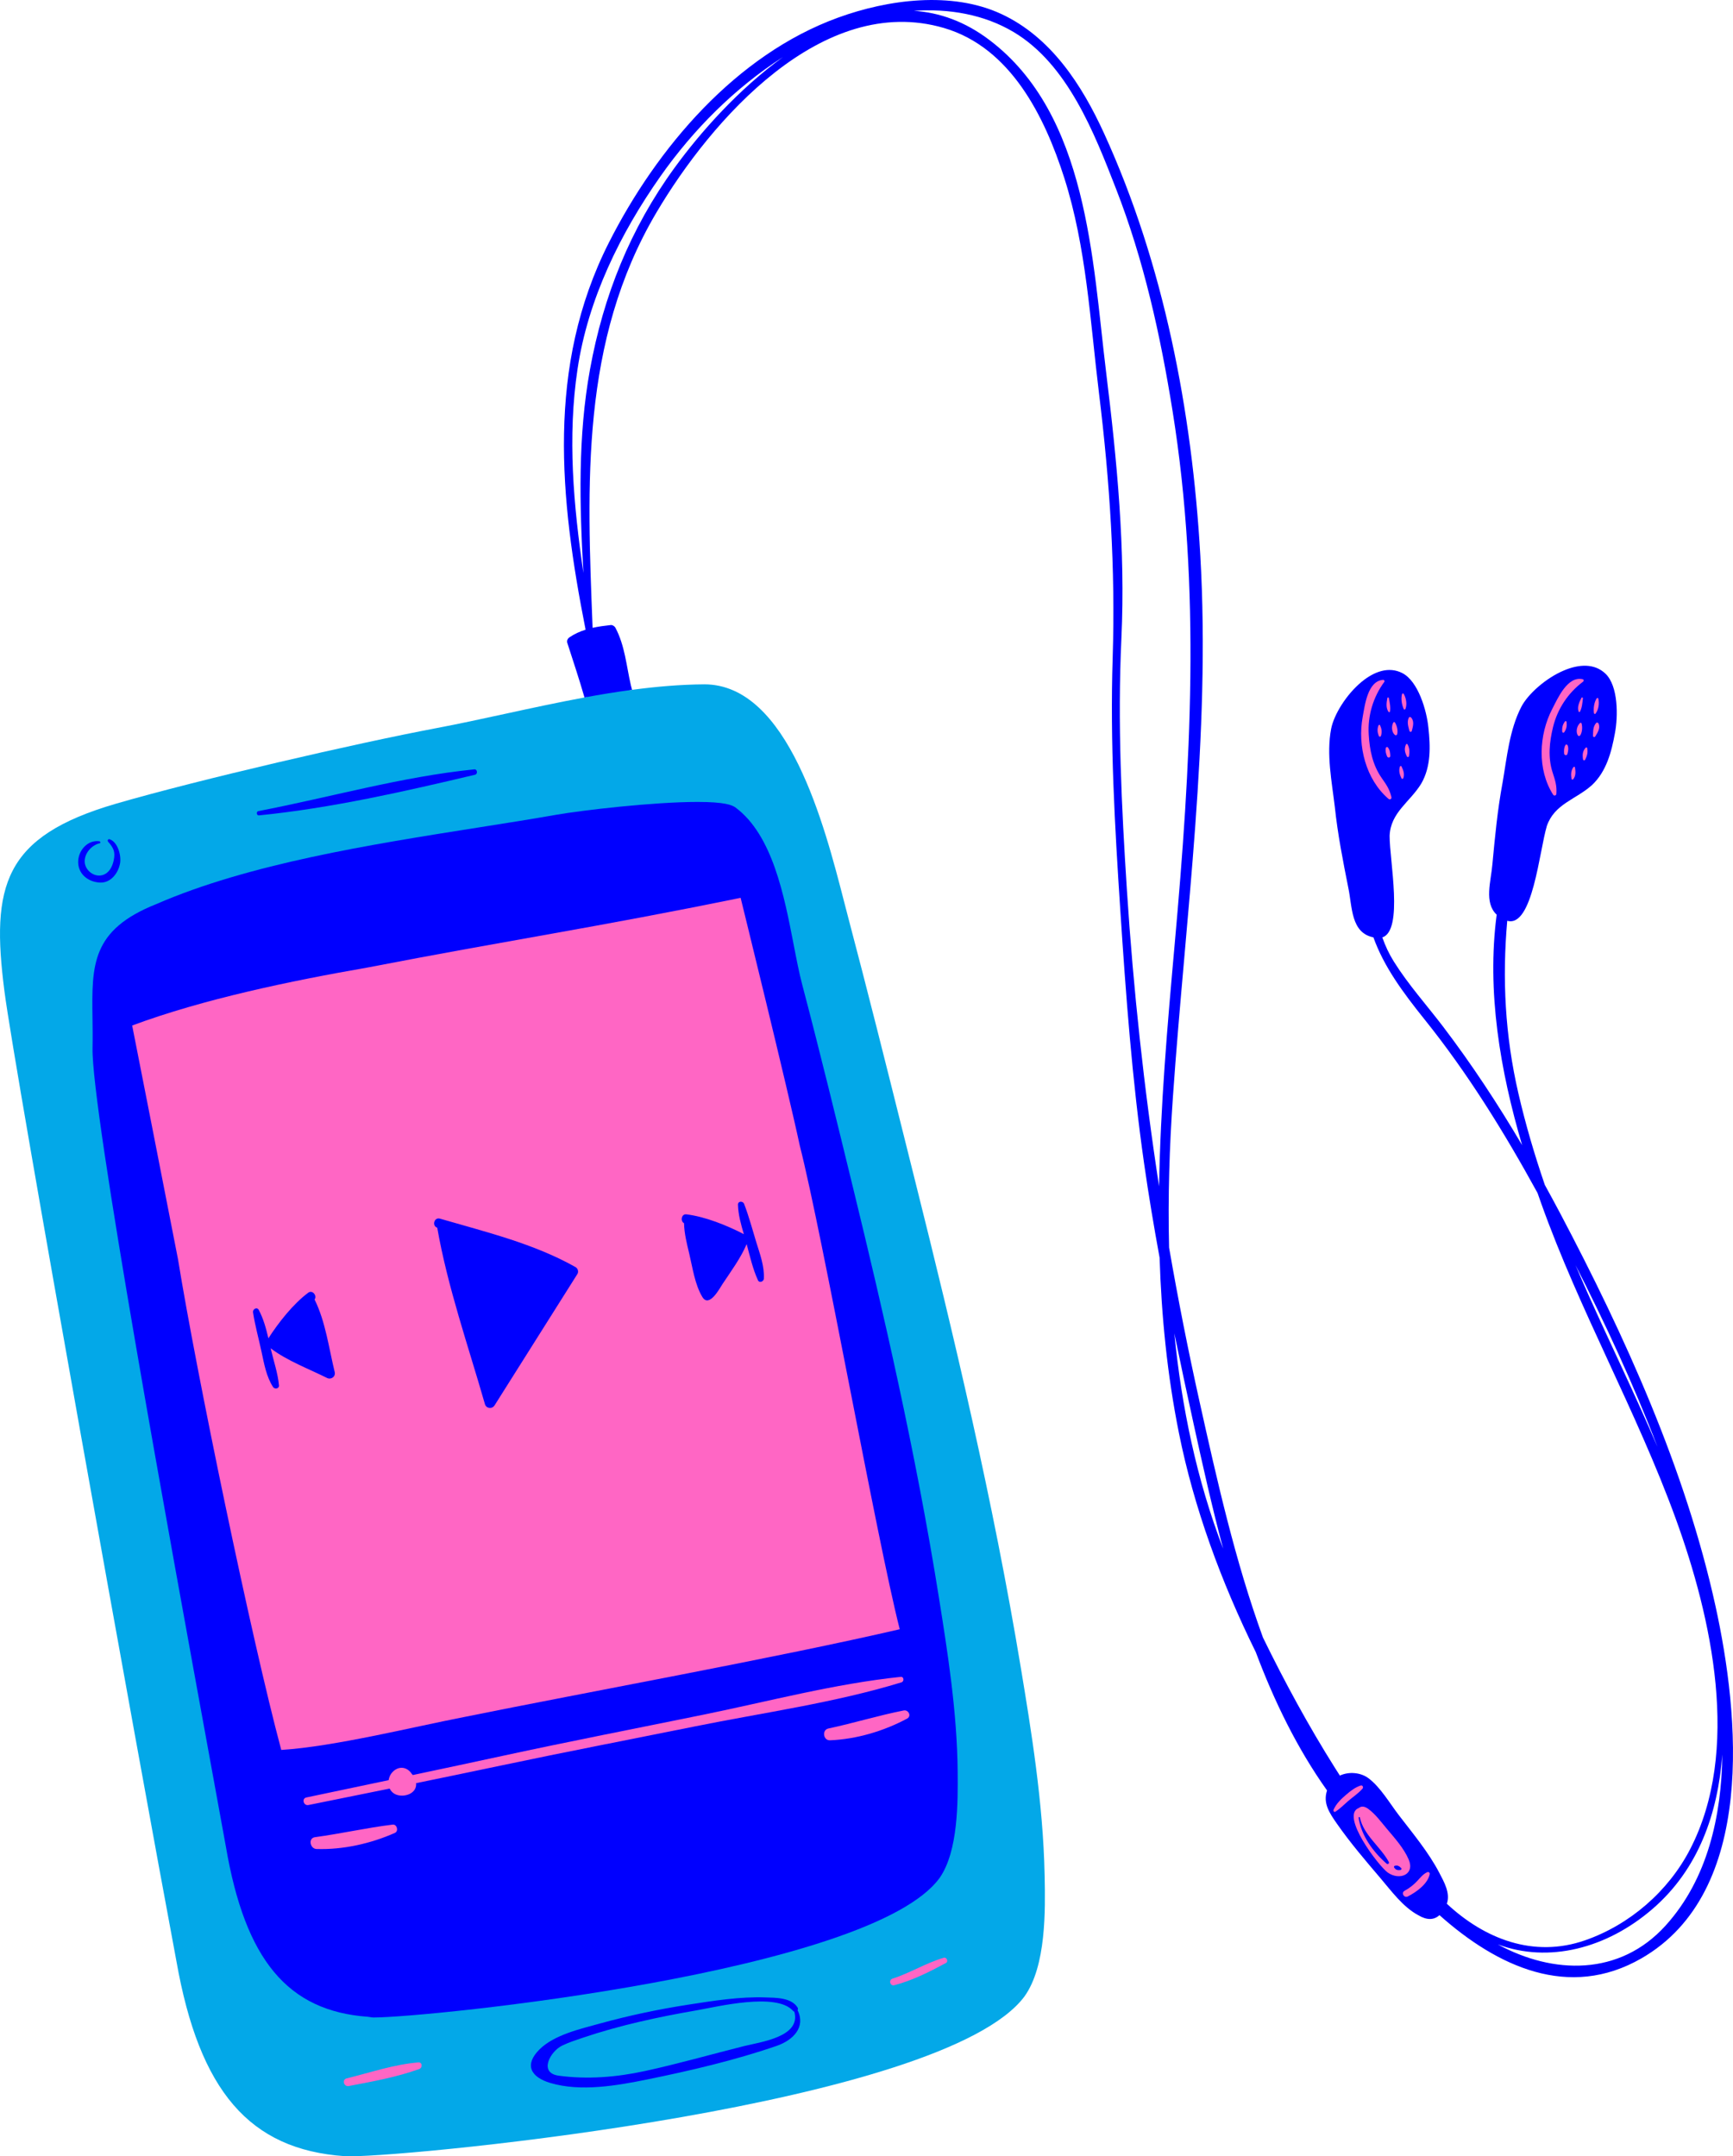 <?xml version="1.0" encoding="UTF-8" standalone="no"?><svg xmlns="http://www.w3.org/2000/svg" xmlns:xlink="http://www.w3.org/1999/xlink" fill="#000000" height="500" preserveAspectRatio="xMidYMid meet" version="1" viewBox="0.0 0.0 401.9 500.0" width="401.9" zoomAndPan="magnify"><defs><clipPath id="a"><path d="M 0 155 L 243 155 L 243 500.02 L 0 500.02 Z M 0 155"/></clipPath><clipPath id="b"><path d="M 130 0 L 401.898 0 L 401.898 459 L 130 459 Z M 130 0"/></clipPath></defs><g><g clip-path="url(#a)" id="change1_1"><path d="M 136.027 161.605 L 136.043 161.656 C 135.879 161.688 135.715 161.711 135.547 161.742 C 129.391 162.879 123.25 164.207 117.191 165.523 C 111.633 166.73 106.383 167.871 101.148 168.859 C 82.648 172.355 46.203 180.766 26.934 186.363 C 0.777 193.961 -2.125 205.41 1.031 229.871 C 3.457 248.664 32.195 408.281 40.91 454.77 C 46.238 484.949 57.898 498.465 79.891 500 C 80.309 500.027 80.852 500.02 81.504 500.02 C 81.508 500.02 81.508 500.02 81.508 500.02 C 96.387 500.02 218.676 488.18 237.559 463 C 242.668 455.926 242.414 442.867 242.262 435.051 L 242.254 434.773 C 241.93 418.121 239.078 400.871 236.785 387.012 C 230.32 347.922 221.145 309.461 212.195 273.727 L 209.758 263.977 C 205.555 247.156 201.203 229.762 196.695 212.715 C 196.402 211.605 196.09 210.391 195.75 209.078 C 191.223 191.473 182.797 158.695 163.348 158.695 C 157.812 158.734 152.203 159.215 146.578 159.969 C 146.41 159.988 146.246 160.02 146.078 160.039 C 145.988 159.703 145.898 159.363 145.82 159.023 C 145.531 157.781 145.297 156.52 145.066 155.293 L 136.027 161.605" fill="#03a8e8"/></g><g clip-path="url(#b)" id="change2_6"><path d="M 386.27 446.527 C 375.602 458.32 360.172 457.875 347.359 450.895 C 359.117 455.293 372.59 451.863 383.227 442.68 C 394 433.379 398.383 420.418 399.43 406.844 C 399.23 421.152 396.027 435.742 386.27 446.527 Z M 272.336 309.18 C 273.777 316.211 275.285 323.227 276.82 330.23 C 278.871 339.594 281.051 349.371 283.664 359.145 C 277.523 343.164 274.031 326.293 272.336 309.18 Z M 268.805 275.117 C 265.316 252.441 262.852 229.656 261.348 206.512 C 260.09 187.074 259.148 167.555 260.062 148.082 C 261.031 127.273 259.039 106.848 256.508 86.219 C 253.336 60.359 252.32 26.602 229.469 9.285 C 223.758 4.957 217.844 2.891 211.922 2.508 C 220.051 1.961 228.191 3.324 235.105 7.453 C 247.613 14.926 253.793 30.875 258.812 43.766 C 265.285 60.371 269.121 77.793 271.938 95.363 C 278.562 136.652 276.121 177.672 272.406 219.105 C 270.727 237.848 269.105 256.5 268.805 275.117 Z M 156.402 38.949 C 146.172 53.023 139.934 68.562 136.824 85.676 C 133.992 101.242 134.402 117.105 135.301 132.891 C 133 117.188 131.57 101.375 133.941 85.559 C 136.367 69.367 143.84 54.137 153.184 40.859 C 160.812 30.023 170.418 20.391 181.594 13.223 C 171.434 20.57 162.566 30.469 156.402 38.949 Z M 368.25 299.992 C 367.266 297.781 366.309 295.562 365.363 293.336 C 372.23 306.848 378.84 320.996 384.391 335.535 C 379.273 323.539 373.52 311.777 368.25 299.992 Z M 397.852 372.492 C 390.918 340.82 376.836 309.789 361.754 281.234 C 360.609 279.074 359.441 276.926 358.262 274.777 C 355.883 267.824 353.801 260.773 352.141 253.598 C 349.016 240.109 348.363 226.926 349.543 213.523 C 355.426 215.211 356.98 197.363 358.73 191.535 C 360.504 186.406 365.441 185.418 369.191 182.062 C 372.547 178.906 373.727 174.367 374.516 170.023 C 375.25 166.207 375.336 159.086 372.312 156.211 C 369.773 153.797 366.191 154.012 362.754 155.449 C 358.41 157.266 354.305 161.023 352.809 163.906 C 350.047 169.234 349.457 175.746 348.465 181.469 C 347.285 187.785 346.691 194.098 346.102 200.414 C 345.766 204.41 344.121 209.316 347.094 212.109 C 344.754 229.852 347.895 248.285 352.996 265.551 C 347.387 256.043 341.312 246.797 334.645 238.039 C 330.828 233.031 326.609 228.344 323.254 222.992 C 322.121 221.188 321.25 219.312 320.578 217.383 C 325.516 215.754 322.25 199.594 322.266 193.809 C 322.5 188.383 326.953 186.027 329.586 181.742 C 331.898 177.766 331.734 173.07 331.254 168.688 C 330.867 164.82 328.918 157.973 325.195 156.078 C 322.078 154.488 318.703 155.715 315.816 158.078 C 312.172 161.059 309.309 165.828 308.703 169.02 C 307.574 174.914 308.871 181.32 309.555 187.094 C 310.227 193.484 311.457 199.703 312.695 205.926 C 313.617 210.328 313.27 216.32 318.508 217.371 C 320.934 224.113 325.207 229.969 330.391 236.426 C 340.395 248.883 348.871 262.609 356.57 276.648 C 356.848 277.449 357.129 278.242 357.41 279.031 C 366.332 304.02 379.539 327.207 388.605 352.137 C 396.965 375.117 403.824 405.984 391.914 428.902 C 386.855 438.633 377.906 446.367 367.578 449.953 C 355.648 454.094 344.301 449.637 335.535 441.465 C 336.395 439.004 334.898 436.43 333.793 434.301 C 331.297 429.508 327.652 425.172 324.379 420.895 C 322.289 418.168 320.164 414.484 317.406 412.391 C 315.594 411.016 312.859 410.762 310.727 411.746 C 310.34 411.141 309.953 410.539 309.574 409.938 C 303.469 400.246 297.949 390.082 292.895 379.738 C 286.395 361.891 282.176 342.969 278.176 324.988 C 275.531 313.094 273.188 301.215 271.125 289.32 C 270.828 277.57 271.211 265.824 272.016 254.301 C 274.926 212.449 280.785 170.742 278.359 128.707 C 276.445 95.457 269.926 61.254 256.02 30.875 C 250.898 19.688 243.734 8.605 232.234 3.254 C 220.672 -2.121 205.934 -0.113 194.391 4.074 C 170.637 12.695 152.289 34.348 141.18 56.316 C 126.691 84.961 129.797 115.668 135.805 146.02 C 134.516 146.426 133.266 146.977 132.082 147.777 C 131.668 148.059 131.395 148.559 131.559 149.07 C 132.922 153.32 134.332 157.496 135.547 161.738 C 139.223 161.062 142.902 160.453 146.578 159.965 C 146.48 159.613 146.387 159.262 146.305 158.906 C 145.262 154.391 144.926 149.719 142.719 145.566 C 142.531 145.215 142.047 144.902 141.637 144.945 C 140.199 145.102 138.793 145.289 137.43 145.59 C 136.133 112.367 134.598 79.137 152.219 49.309 C 164.898 27.848 190.754 -1.777 218.93 6.496 C 234.406 11.043 242.266 27.039 246.801 41.211 C 251.953 57.316 252.82 74.504 254.867 91.18 C 257.387 111.742 258.695 131.852 258.039 152.559 C 257.414 172.105 258.531 191.676 259.816 211.172 C 261.109 230.828 262.547 250.414 265.344 269.926 C 266.387 277.191 267.598 284.434 268.922 291.652 C 269.352 305.191 270.68 318.723 273.395 332.266 C 276.879 349.633 283.184 366.809 291.23 383.125 C 295.523 394.555 300.848 405.484 307.754 415.195 C 306.781 418.152 308.262 420.359 310.098 422.98 C 313.145 427.34 316.66 431.453 320.105 435.496 C 322.637 438.469 325.367 442.23 328.891 444.113 C 328.891 444.113 328.895 444.113 328.895 444.113 C 330.914 445.328 332.547 445.27 333.832 444.113 C 347.242 456.062 363.848 463.797 380.648 454.141 C 407.453 438.742 403.348 397.582 397.852 372.492" fill="#0000ff"/></g><g id="change2_1"><path d="M 217.762 370.586 C 212.387 336.754 204.723 303.715 197.934 275.859 L 197.844 275.488 C 194.078 260.031 190.184 244.051 186.059 228.398 C 185.332 225.652 184.707 222.414 184.043 218.98 C 181.867 207.707 179.156 193.676 170.609 187.285 C 169.785 186.668 168.039 185.965 161.777 185.965 C 151.465 185.965 134.965 187.902 129.008 188.941 C 123.266 189.949 117.152 190.914 110.832 191.91 C 85.965 195.836 57.777 200.281 36.262 209.648 C 21.16 215.648 21.277 223.793 21.449 236.113 C 21.477 238.27 21.512 240.578 21.461 243.039 C 21.172 257.422 39.215 356.105 48.902 409.117 C 50.246 416.473 51.43 422.973 52.379 428.191 C 56.867 454.484 66.715 466.34 85.305 467.68 C 85.66 467.703 86.121 467.844 86.676 467.844 C 99.191 467.844 202.012 457.395 217.914 435.469 C 222.234 429.285 222.145 417.836 222.09 410.906 C 221.984 397.098 219.742 383.016 217.762 370.586" fill="#0000ff"/></g><g id="change2_2"><path d="M 172.477 474.496 C 164.844 476.414 157.289 478.582 149.594 480.254 C 142.996 481.688 136.277 482.25 129.555 481.336 C 124.848 480.691 127.617 475.703 130.344 474.375 C 131.891 473.621 133.555 473.086 135.18 472.535 C 143.727 469.645 152.703 467.715 161.586 466.18 C 166.152 465.395 180.098 461.914 183.934 466.328 C 184.016 466.422 184.109 466.469 184.211 466.496 C 185.852 472.359 176.34 473.527 172.477 474.496 Z M 184.965 465.531 C 183.492 463.207 179.961 463.273 177.535 463.191 C 171.613 462.984 165.57 463.945 159.734 464.852 C 152.785 465.922 145.883 467.383 139.105 469.25 C 134.66 470.477 128.539 471.852 125.121 475.242 C 121.531 478.805 123.047 481.676 127.652 483.035 C 134.699 485.121 143.109 483.637 150.133 482.207 C 160.109 480.176 170.504 477.75 180.129 474.422 C 183.938 473.105 186.914 470.086 184.965 466.152 C 185.07 465.969 185.098 465.742 184.965 465.531" fill="#0000ff"/></g><g id="change2_3"><path d="M 27.84 200.215 C 28.168 198.438 27.336 195.238 25.406 194.613 C 25.055 194.5 24.859 194.941 25.074 195.188 C 26.344 196.629 26.781 197.562 26.371 199.5 C 26.059 200.965 25.32 202.469 23.789 202.922 C 21.824 203.504 19.73 201.812 19.641 199.879 C 19.547 197.898 21.234 195.98 23.094 195.559 C 23.383 195.492 23.281 195.113 23.031 195.082 C 20.406 194.742 18.309 197.039 18.141 199.562 C 17.945 202.523 20.305 204.508 23.141 204.664 C 25.684 204.805 27.426 202.477 27.84 200.215" fill="#0000ff"/></g><g id="change2_4"><path d="M 219.391 452.402 C 219.445 452.402 219.445 452.316 219.391 452.316 C 219.336 452.316 219.336 452.402 219.391 452.402" fill="#0000ff"/></g><g id="change2_5"><path d="M 60.055 189.082 C 76.828 187.41 93.777 183.539 110.16 179.66 C 110.848 179.496 110.715 178.34 109.992 178.41 C 93.168 180.109 76.516 184.902 59.922 188.09 C 59.367 188.195 59.488 189.141 60.055 189.082" fill="#0000ff"/></g><g id="change3_1"><path d="M 324.746 433.648 C 324.074 433.719 323.672 433.625 323.309 433.055 C 323.219 432.914 323.305 432.711 323.465 432.672 C 324.109 432.504 324.465 432.719 324.938 433.184 C 325.125 433.363 324.973 433.625 324.746 433.648 Z M 321.566 432.168 C 318.445 429.461 315.695 425.688 315.07 421.543 C 315.043 421.355 315.32 421.27 315.363 421.461 C 316.246 425.59 320.152 428.219 322.078 431.777 C 322.258 432.109 321.844 432.406 321.566 432.168 Z M 326.695 431.223 C 325.578 428.594 323.375 426.156 321.555 424 C 320.23 422.426 318.98 420.691 317.309 419.469 C 316.395 418.793 315.672 418.832 315.16 419.238 C 310.68 420.891 319.75 432.773 321.848 434.246 C 324.543 436.133 328.18 434.719 326.695 431.223" fill="#ff66c4"/></g><g id="change3_2"><path d="M 315.98 414.777 C 316.246 414.473 316 413.906 315.555 414.051 C 314.277 414.473 313.27 415.262 312.258 416.121 C 311.086 417.117 309.883 418.238 309.266 419.676 C 309.152 419.945 309.406 420.32 309.711 420.117 C 310.746 419.438 311.633 418.547 312.559 417.73 C 313.691 416.73 314.98 415.926 315.98 414.777" fill="#ff66c4"/></g><g id="change3_3"><path d="M 330.973 434.16 C 330.043 434.586 329.43 435.363 328.754 436.102 C 327.871 437.059 326.867 437.852 325.727 438.469 C 324.863 438.941 325.625 440.219 326.488 439.777 C 328.43 438.789 331.105 436.895 331.562 434.617 C 331.641 434.254 331.301 434.016 330.973 434.16" fill="#ff66c4"/></g><g id="change3_4"><path d="M 218.832 454.004 C 214.715 455.211 211.062 457.531 206.98 458.84 C 206.02 459.148 206.414 460.617 207.402 460.359 C 211.633 459.25 215.516 457.285 219.344 455.219 C 220.016 454.859 219.555 453.789 218.832 454.004" fill="#ff66c4"/></g><g id="change3_5"><path d="M 97.031 478.262 C 91.418 478.715 85.848 480.625 80.398 481.965 C 79.234 482.25 79.734 483.957 80.887 483.738 C 86.32 482.699 92.031 481.68 97.238 479.789 C 98.012 479.508 97.961 478.188 97.031 478.262" fill="#ff66c4"/></g><g id="change3_6"><path d="M 208.891 388.855 C 193.559 390.453 178.262 394.539 163.172 397.617 C 147.652 400.785 132.098 403.809 116.621 407.16 C 109.664 408.668 102.703 410.148 95.742 411.621 C 95.664 411.531 95.582 411.445 95.5 411.363 C 94.477 409.75 92.504 409.375 91.012 410.945 C 90.516 411.469 90.234 412.129 90.125 412.809 C 83.77 414.148 77.41 415.484 71.051 416.824 C 69.902 417.062 70.391 418.805 71.535 418.574 C 77.816 417.312 84.098 416.035 90.375 414.758 C 90.695 415.422 91.254 415.973 92.082 416.23 C 93.84 416.781 96.484 415.953 96.516 413.773 C 96.516 413.68 96.496 413.598 96.488 413.504 C 102.984 412.172 109.48 410.832 115.969 409.461 C 131.031 406.281 146.156 403.367 161.25 400.324 C 177.098 397.129 193.598 394.859 209.062 390.125 C 209.734 389.918 209.645 388.773 208.891 388.855" fill="#ff66c4"/></g><g id="change3_7"><path d="M 91.062 423.117 C 85.016 423.855 79.074 425.219 73.031 426.035 C 71.418 426.258 71.898 428.727 73.402 428.773 C 79.531 428.977 86.008 427.512 91.582 425.039 C 92.496 424.633 92.066 422.996 91.062 423.117" fill="#ff66c4"/></g><g id="change3_8"><path d="M 209.578 396.648 C 203.703 397.809 197.973 399.582 192.109 400.832 C 190.566 401.156 190.914 403.633 192.48 403.566 C 198.625 403.316 204.977 401.43 210.371 398.531 C 211.453 397.949 210.676 396.434 209.578 396.648" fill="#ff66c4"/></g><g id="change3_9"><path d="M 102.035 282.598 C 112.59 285.668 123.816 288.371 133.473 293.832 C 134.02 294.145 134.238 294.91 133.898 295.449 C 127.504 305.605 121.094 315.754 114.691 325.906 C 114.129 326.793 112.758 326.652 112.461 325.613 C 108.594 312.129 103.828 298.539 101.398 284.699 C 100.105 284.266 100.688 282.203 102.035 282.598 Z M 159.168 281.598 C 163.473 282.109 168.59 284.156 172.504 286.195 C 171.848 283.961 171.207 281.695 171.137 279.367 C 171.109 278.492 172.285 278.449 172.566 279.176 C 173.684 282.055 174.484 285.121 175.395 288.078 C 176.242 290.828 177.293 293.602 177.148 296.512 C 177.117 297.184 176.102 297.598 175.777 296.883 C 174.57 294.246 173.918 291.316 173.156 288.5 C 171.793 291.754 169.477 294.859 167.566 297.75 C 166.895 298.766 164.465 303.383 162.879 300.754 C 161.141 297.879 160.609 293.926 159.84 290.711 C 159.293 288.438 158.684 286.027 158.633 283.66 C 158.625 283.656 158.617 283.652 158.613 283.648 C 157.723 283.141 158.039 281.465 159.168 281.598 Z M 75.828 319.535 C 71.609 317.422 66.57 315.555 62.773 312.664 C 62.789 312.73 62.805 312.805 62.82 312.871 C 63.469 315.66 64.434 318.418 64.699 321.273 C 64.77 322.051 63.691 322.215 63.324 321.645 C 61.762 319.211 61.254 316.266 60.652 313.469 C 60.004 310.438 59.145 307.391 58.68 304.328 C 58.57 303.57 59.594 302.984 60.012 303.766 C 61.094 305.801 61.711 308.074 62.242 310.344 C 64.621 306.645 68.027 302.332 71.496 299.762 C 72.422 299.074 73.527 300.371 73.004 301.27 C 72.988 301.293 72.969 301.32 72.949 301.348 C 75.492 306.418 76.289 312.73 77.617 318.156 C 77.887 319.238 76.781 320.016 75.828 319.535 Z M 208.656 377.809 C 203.285 356.719 190.828 286.684 185.461 265.594 C 182.777 252.941 171.758 208.199 171.758 208.199 C 138.012 215.105 118.844 217.867 85.098 224.391 C 67.461 227.457 47.137 231.676 30.652 237.809 C 30.652 237.809 38.988 280.164 41.289 292.051 C 45.508 318.121 58.328 380.109 65.227 405.801 C 77.5 405.031 95.922 400.43 107.812 398.133 C 136.184 392.379 180.664 384.324 208.656 377.809" fill="#ff66c4"/></g><g id="change3_10"><path d="M 360.164 168.613 C 361.191 164.371 363.684 160.641 367.129 158.078 C 367.328 157.93 367.344 157.574 367.051 157.508 C 363.531 156.691 361.273 161.91 359.984 164.395 C 356.855 170.434 356.469 178.449 360.188 184.289 C 360.41 184.641 360.914 184.484 360.938 184.086 C 361.07 182.18 360.664 180.973 360.066 179.125 C 358.945 175.66 359.32 172.078 360.164 168.613" fill="#ff66c4"/></g><g id="change3_11"><path d="M 366.754 161.824 C 366.258 162.805 365.742 163.871 366.074 164.969 C 366.121 165.121 366.348 165.172 366.426 165.016 C 366.898 164.078 366.977 162.953 367.094 161.918 C 367.109 161.734 366.832 161.672 366.754 161.824" fill="#ff66c4"/></g><g id="change3_12"><path d="M 370.004 165.504 C 370.738 164.566 370.922 163.164 370.676 162.016 C 370.633 161.82 370.363 161.809 370.27 161.961 C 369.688 162.898 369.5 164.266 369.645 165.352 C 369.664 165.508 369.875 165.668 370.004 165.504" fill="#ff66c4"/></g><g id="change3_13"><path d="M 363.305 167.418 C 363.281 167.27 363.082 167.117 362.957 167.273 C 362.395 167.992 362.219 168.738 362.293 169.648 C 362.312 169.91 362.629 169.996 362.781 169.777 C 363.289 169.055 363.414 168.289 363.305 167.418" fill="#ff66c4"/></g><g id="change3_14"><path d="M 366.426 167.66 C 365.707 168.328 365.387 169.672 365.914 170.523 C 366.047 170.734 366.344 170.73 366.477 170.523 C 366.945 169.785 367.016 168.59 366.777 167.754 C 366.73 167.598 366.543 167.555 366.426 167.66" fill="#ff66c4"/></g><g id="change3_15"><path d="M 370.746 167.828 C 370.66 167.598 370.344 167.453 370.152 167.672 C 369.41 168.523 369.477 169.566 369.426 170.641 C 369.41 170.93 369.812 171.016 369.953 170.781 C 370.516 169.855 371.152 168.934 370.746 167.828" fill="#ff66c4"/></g><g id="change3_16"><path d="M 363.035 172.789 C 362.688 173.414 362.68 174.043 362.734 174.75 C 362.77 175.168 363.367 175.285 363.492 174.852 C 363.684 174.172 363.805 173.535 363.555 172.859 C 363.473 172.645 363.164 172.559 363.035 172.789" fill="#ff66c4"/></g><g id="change3_17"><path d="M 367.727 173.391 C 366.992 174.211 366.957 175.074 367.129 176.129 C 367.164 176.355 367.512 176.383 367.605 176.191 C 368.066 175.289 368.281 174.496 368.098 173.488 C 368.066 173.324 367.836 173.27 367.727 173.391" fill="#ff66c4"/></g><g id="change3_18"><path d="M 364.883 177.906 C 364.293 178.727 364.301 179.652 364.449 180.617 C 364.48 180.84 364.77 180.816 364.875 180.676 C 365.477 179.844 365.402 178.938 365.25 177.953 C 365.219 177.762 364.969 177.777 364.883 177.906" fill="#ff66c4"/></g><g id="change3_19"><path d="M 322.012 185.258 C 322.316 185.52 322.781 185.273 322.688 184.863 C 322.258 183.012 321.523 181.98 320.414 180.395 C 318.324 177.395 317.625 173.891 317.418 170.312 C 317.156 165.906 318.469 161.621 321.035 158.121 C 321.176 157.934 320.992 157.637 320.766 157.652 C 317.16 157.91 316.527 163.516 316.016 166.277 C 314.789 172.961 316.754 180.754 322.012 185.258" fill="#ff66c4"/></g><g id="change3_20"><path d="M 322.355 165.023 C 322.527 163.988 322.277 162.891 322.09 161.867 C 322.059 161.691 321.77 161.691 321.738 161.867 C 321.547 162.941 321.359 164.117 322.004 165.07 C 322.086 165.191 322.324 165.199 322.355 165.023" fill="#ff66c4"/></g><g id="change3_21"><path d="M 325.938 164.391 C 326.355 163.312 326.098 161.906 325.547 160.91 C 325.453 160.742 325.188 160.781 325.141 160.965 C 324.855 162.047 325.09 163.434 325.551 164.441 C 325.637 164.629 325.883 164.539 325.938 164.391" fill="#ff66c4"/></g><g id="change3_22"><path d="M 319.684 168.23 C 319.359 169.059 319.43 169.828 319.754 170.645 C 319.848 170.883 320.172 170.906 320.258 170.645 C 320.543 169.781 320.422 168.996 320.051 168.184 C 319.969 168.004 319.734 168.086 319.684 168.23" fill="#ff66c4"/></g><g id="change3_23"><path d="M 324.012 170.281 C 324.246 169.445 323.965 168.258 323.496 167.535 C 323.414 167.406 323.215 167.395 323.133 167.535 C 322.648 168.375 322.719 169.766 323.473 170.422 C 323.648 170.582 323.941 170.527 324.012 170.281" fill="#ff66c4"/></g><g id="change3_24"><path d="M 327.41 169.508 C 327.676 168.461 328.023 167.387 327.316 166.449 C 327.176 166.262 326.828 166.18 326.707 166.449 C 326.246 167.484 326.598 168.457 326.863 169.508 C 326.934 169.777 327.344 169.777 327.41 169.508" fill="#ff66c4"/></g><g id="change3_25"><path d="M 322.426 175.289 C 322.41 174.539 322.324 173.902 321.859 173.309 C 321.73 173.141 321.43 173.238 321.391 173.434 C 321.242 174.133 321.406 174.727 321.672 175.395 C 321.82 175.773 322.438 175.754 322.426 175.289" fill="#ff66c4"/></g><g id="change3_26"><path d="M 326.055 172.629 C 325.594 173.633 325.797 174.461 326.273 175.422 C 326.375 175.617 326.715 175.582 326.754 175.359 C 326.926 174.367 326.91 173.535 326.438 172.629 C 326.367 172.488 326.125 172.48 326.055 172.629" fill="#ff66c4"/></g><g id="change3_27"><path d="M 325.449 180.449 C 325.777 179.477 325.457 178.629 325.02 177.734 C 324.934 177.566 324.703 177.633 324.648 177.785 C 324.328 178.738 324.594 179.629 325.023 180.504 C 325.121 180.695 325.391 180.621 325.449 180.449" fill="#ff66c4"/></g></g></svg>